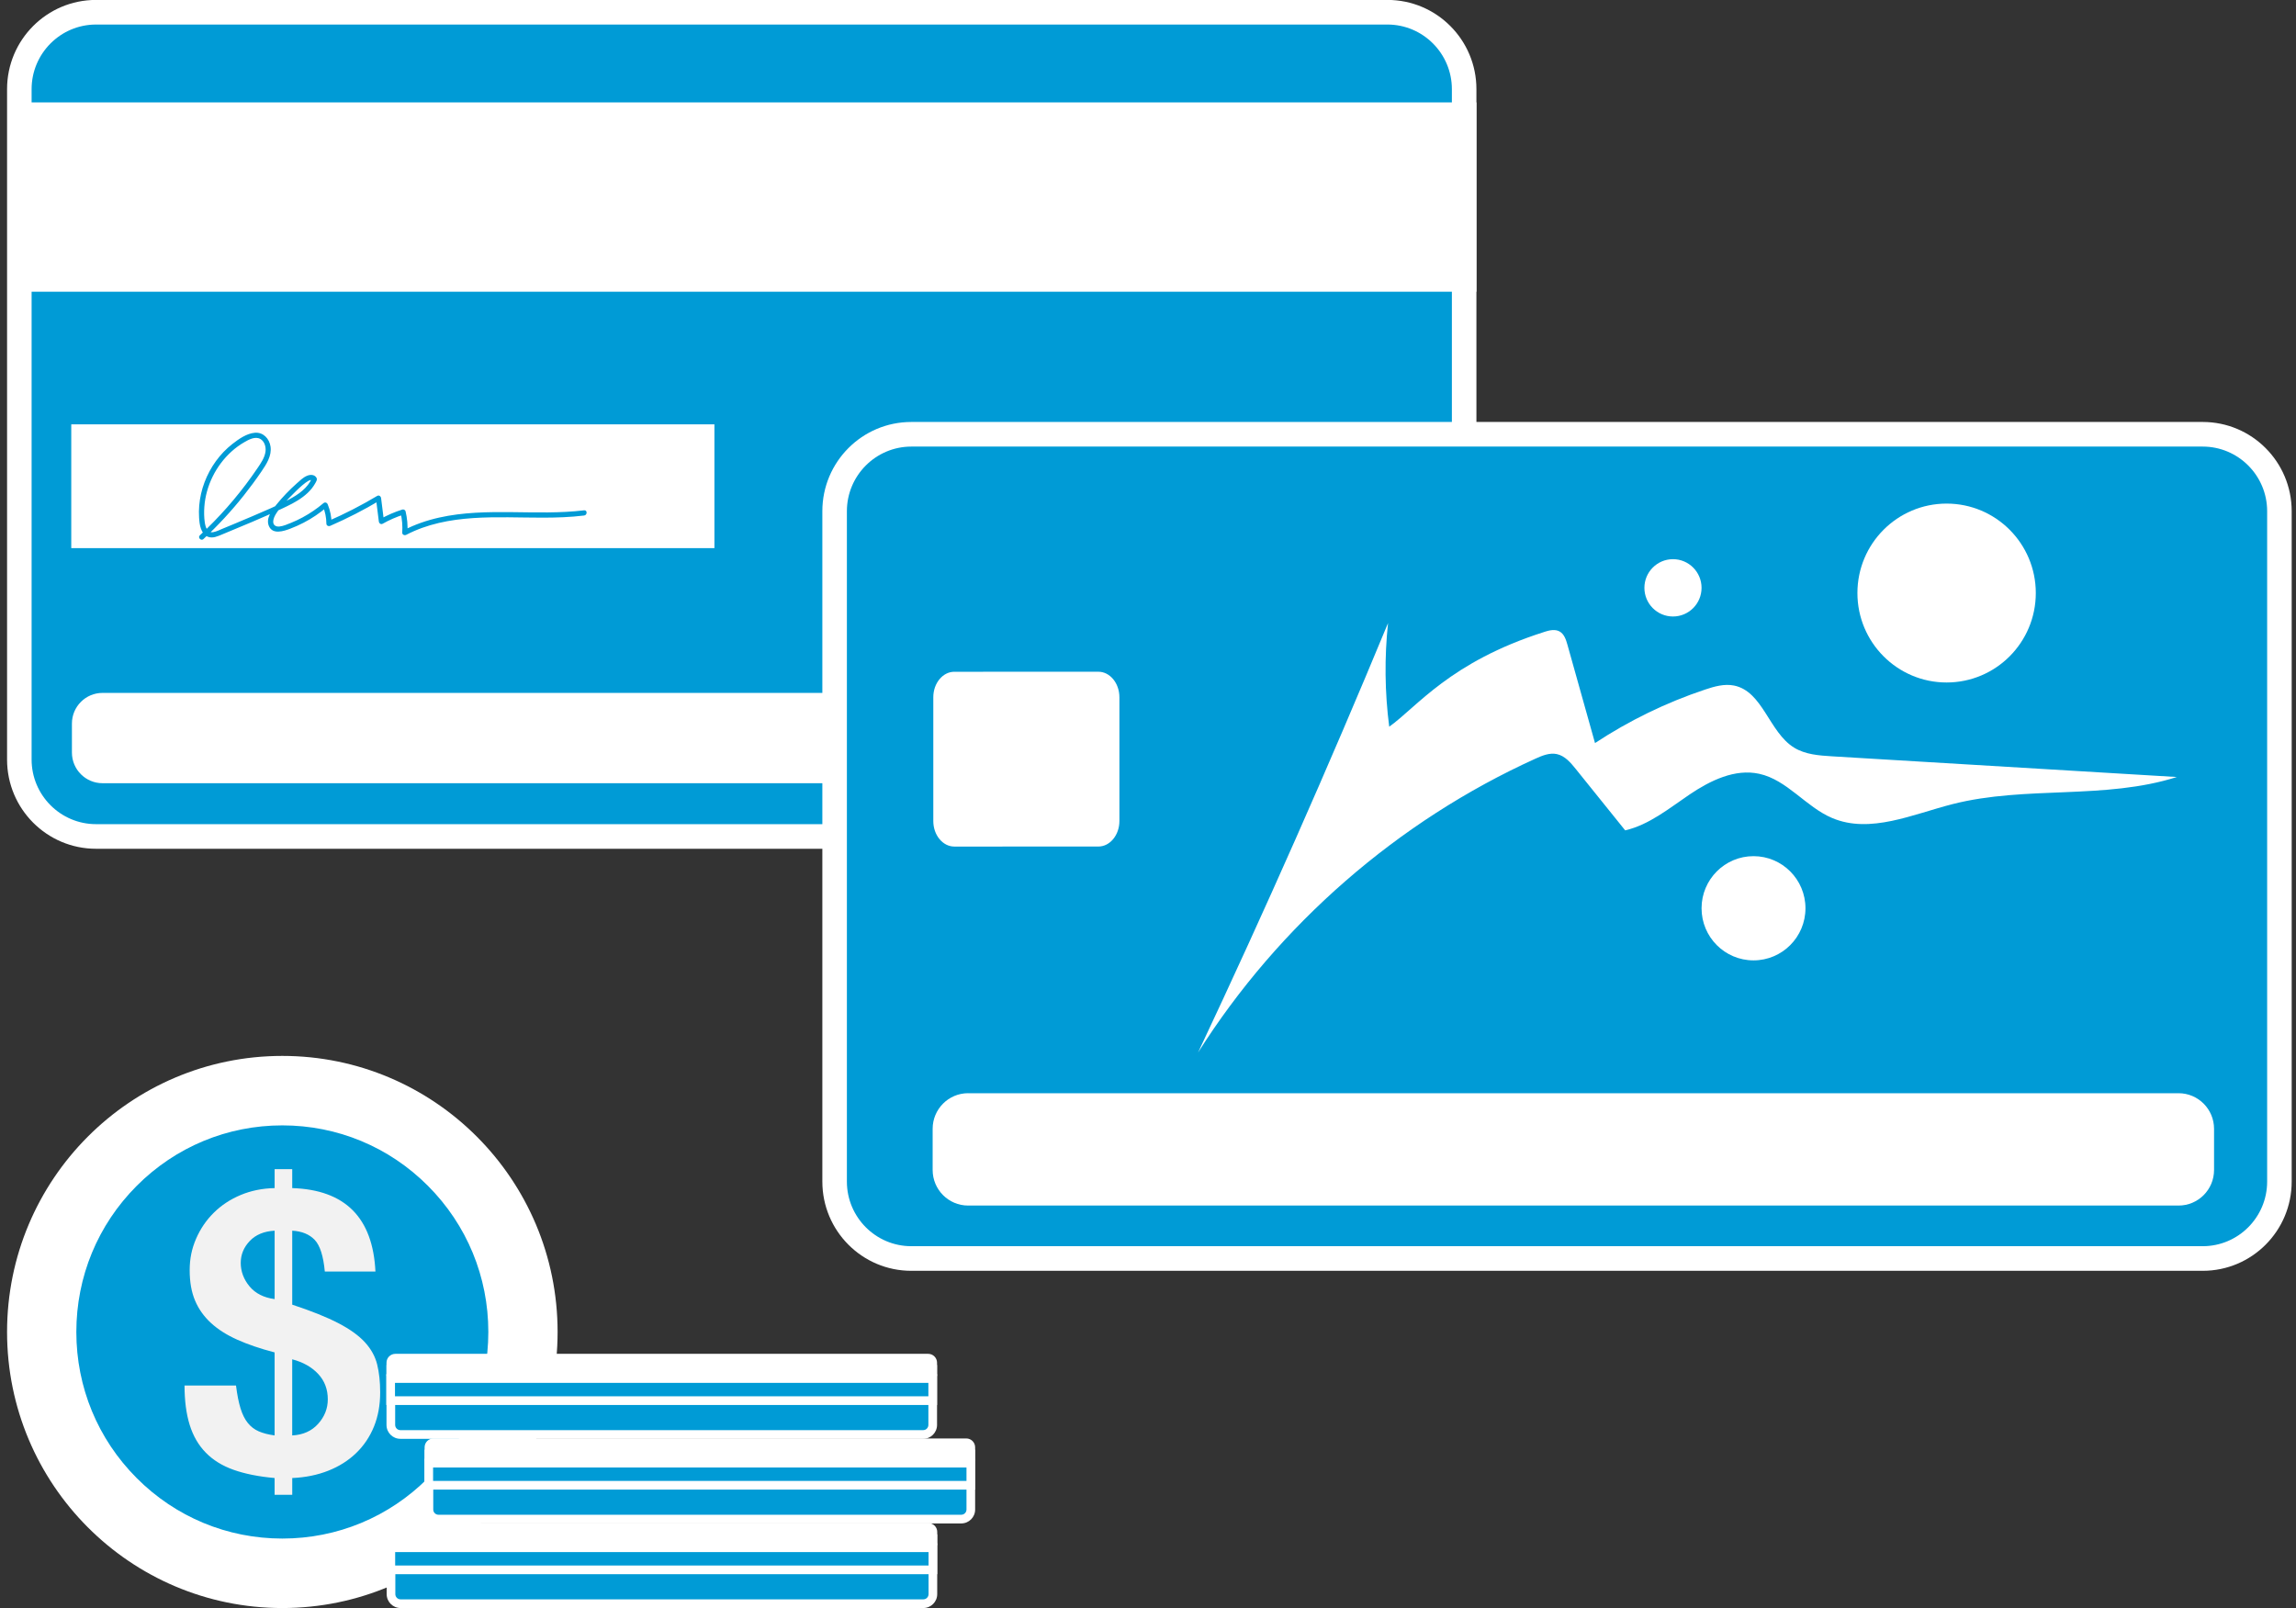 <svg xmlns="http://www.w3.org/2000/svg" fill="none" viewBox="0 0 247 173" height="173" width="247">
<rect x="0" y="0" width="247" height="173" fill="#333333" stroke="none"/>
<g id="Group">
<g id="Group_2">
<g id="Group_3">
<g id="Group_4">
<path fill="#009BD6" d="M10.331 1.316H149.261C153.814 1.316 157.51 5.024 157.51 9.59V81.716C157.51 86.283 153.814 89.99 149.261 89.99H10.331C5.777 89.99 2.079 86.283 2.079 81.715V9.588C2.079 5.022 5.775 1.314 10.329 1.314L10.331 1.316Z" id="Vector"></path>
<path fill="white" d="M149.26 2.64C153.081 2.64 156.191 5.759 156.191 9.591V81.717C156.191 85.549 153.081 88.668 149.26 88.668H10.33C6.509 88.668 3.4 85.549 3.4 81.717V9.591C3.4 5.759 6.509 2.64 10.33 2.64H149.26ZM149.26 -0.008H10.33C5.045 -0.008 0.76 4.29 0.76 9.591V81.717C0.76 87.018 5.045 91.316 10.33 91.316H149.26C154.546 91.316 158.831 87.018 158.831 81.717V9.591C158.831 4.29 154.546 -0.008 149.26 -0.008Z" id="Vector_2"></path>
</g>
<path fill="white" d="M76.856 45.654H7.666V58.971H76.856V45.654Z" id="Vector_3"></path>
<path fill="white" d="M115.111 74.547H11.029C9.211 74.547 7.737 76.025 7.737 77.849V80.962C7.737 82.785 9.211 84.263 11.029 84.263H115.111C116.929 84.263 118.403 82.785 118.403 80.962V77.849C118.403 76.025 116.929 74.547 115.111 74.547Z" id="Vector_4"></path>
<path fill="white" d="M158.831 11.018H0.844V31.385H158.831V11.018Z" id="Vector_5"></path>
<path fill="#009BD6" d="M21.89 57.99C23.45 56.54 24.901 54.974 26.226 53.305C26.885 52.474 27.517 51.62 28.113 50.743C28.653 49.951 29.249 49.056 29.104 48.047C28.981 47.199 28.325 46.485 27.425 46.558C26.537 46.629 25.683 47.232 25 47.765C23.643 48.824 22.615 50.274 22.004 51.881C21.698 52.687 21.506 53.531 21.432 54.389C21.395 54.817 21.389 55.247 21.417 55.673C21.445 56.099 21.48 56.508 21.624 56.895C21.767 57.282 21.993 57.605 22.373 57.751C22.887 57.947 23.409 57.7 23.882 57.504C24.944 57.067 26.004 56.627 27.06 56.177C28.117 55.727 29.178 55.262 30.226 54.774C31.047 54.391 31.876 54 32.601 53.447C32.947 53.184 33.272 52.89 33.542 52.547C33.676 52.377 33.799 52.199 33.905 52.008C34.011 51.818 34.164 51.597 34.041 51.392C33.823 51.031 33.367 51.046 33.024 51.19C32.595 51.369 32.245 51.726 31.902 52.029C31.118 52.724 30.39 53.485 29.73 54.299C29.249 54.894 28.59 55.747 28.916 56.566C29.313 57.56 30.526 57.147 31.256 56.868C32.21 56.502 33.124 56.033 33.97 55.46C34.391 55.174 34.797 54.864 35.185 54.535L34.717 54.411C34.971 55.024 35.107 55.665 35.112 56.328C35.112 56.56 35.343 56.652 35.533 56.571C37.365 55.774 39.144 54.862 40.862 53.838L40.441 53.595C40.545 54.43 40.649 55.265 40.754 56.101C40.78 56.306 40.972 56.458 41.175 56.343C41.896 55.936 42.65 55.607 43.44 55.359L43.096 55.163C43.261 55.865 43.317 56.579 43.273 57.3C43.258 57.524 43.517 57.633 43.694 57.543C48.208 55.196 53.465 55.697 58.371 55.693C59.863 55.693 61.357 55.643 62.84 55.463C63.192 55.42 63.198 54.86 62.84 54.903C57.659 55.529 52.377 54.538 47.245 55.684C45.914 55.981 44.62 56.428 43.408 57.057L43.83 57.3C43.878 56.532 43.809 55.764 43.632 55.015C43.599 54.871 43.429 54.776 43.287 54.819C42.455 55.08 41.65 55.43 40.89 55.859L41.311 56.102C41.206 55.267 41.102 54.432 40.998 53.597C40.972 53.395 40.778 53.236 40.577 53.354C38.861 54.378 37.082 55.291 35.248 56.087L35.669 56.33C35.664 55.62 35.528 54.922 35.256 54.264C35.172 54.064 34.961 53.993 34.788 54.141C34.097 54.727 33.344 55.239 32.545 55.669C32.15 55.88 31.746 56.074 31.33 56.241C30.915 56.407 30.503 56.596 30.073 56.644C29.73 56.684 29.402 56.541 29.393 56.162C29.384 55.822 29.557 55.484 29.737 55.207C30.212 54.473 30.865 53.81 31.481 53.195C31.681 52.997 33.313 51.304 33.574 51.702V51.42C33.098 52.509 32.113 53.195 31.096 53.733C29.821 54.408 28.48 54.968 27.157 55.536C26.453 55.839 25.747 56.134 25.041 56.428C24.69 56.573 24.338 56.719 23.988 56.863C23.656 56.999 23.314 57.179 22.96 57.248C22.309 57.375 22.105 56.719 22.03 56.203C21.95 55.652 21.942 55.084 21.983 54.527C22.145 52.268 23.232 50.089 24.907 48.576C25.324 48.199 25.778 47.866 26.265 47.584C26.751 47.301 27.45 46.909 28.01 47.229C28.457 47.483 28.623 48.075 28.566 48.559C28.482 49.241 28.057 49.839 27.683 50.392C26.099 52.728 24.279 54.901 22.259 56.87C22.008 57.115 21.754 57.356 21.499 57.595C21.244 57.835 21.631 58.236 21.894 57.992L21.89 57.99Z" id="Vector_6"></path>
</g>
<g id="Group_5">
<g id="Group_6">
<path fill="#009BD6" d="M98.036 46.723H236.966C241.519 46.723 245.215 50.43 245.215 54.997V127.123C245.215 131.689 241.519 135.399 236.964 135.399H98.036C93.482 135.399 89.784 131.691 89.784 127.123V54.997C89.784 50.43 93.481 46.723 98.034 46.723H98.036Z" id="Vector_7"></path>
<path fill="white" d="M236.965 48.046C240.787 48.046 243.896 51.165 243.896 54.997V127.123C243.896 130.956 240.787 134.074 236.965 134.074H98.037C94.216 134.074 91.107 130.956 91.107 127.123V54.997C91.107 51.165 94.216 48.046 98.037 48.046H236.965ZM236.965 45.398H98.037C92.752 45.398 88.467 49.696 88.467 54.997V127.123C88.467 132.424 92.752 136.722 98.037 136.722H236.965C242.251 136.722 246.536 132.424 246.536 127.123V54.997C246.536 49.696 242.251 45.398 236.965 45.398Z" id="Vector_8"></path>
</g>
<path fill="white" d="M104.149 117.615H234.367C236.474 117.615 238.184 119.33 238.184 121.444V125.874C238.184 127.988 236.474 129.701 234.369 129.701H104.15C102.043 129.701 100.333 127.986 100.333 125.872V121.442C100.333 119.329 102.043 117.613 104.15 117.613L104.149 117.615Z" id="Vector_9"></path>
<path fill="white" d="M120.424 88.334C120.424 89.841 119.406 91.075 118.164 91.075L102.663 91.078C101.421 91.078 100.403 89.845 100.403 88.337V75.014C100.401 73.507 101.419 72.273 102.661 72.273L118.162 72.269C119.406 72.269 120.422 73.503 120.424 75.011V88.334Z" id="Vector_10"></path>
<path fill="white" d="M166.134 67.982C166.674 67.81 167.293 67.663 167.786 67.943C168.276 68.222 168.468 68.818 168.621 69.361C169.61 72.889 170.6 76.415 171.589 79.943C175.261 77.523 179.248 75.584 183.418 74.192C184.427 73.853 185.5 73.545 186.546 73.756C189.648 74.38 190.307 78.771 193.003 80.434C194.212 81.18 195.693 81.285 197.109 81.371C209.467 82.112 221.824 82.854 234.182 83.596C226.45 86.062 217.946 84.508 210.082 86.505C205.767 87.6 201.195 89.743 197.096 88.006C194.262 86.804 192.26 83.906 189.253 83.25C186.644 82.68 184.003 83.968 181.787 85.461C179.572 86.954 177.433 88.733 174.834 89.336C173.063 87.135 171.289 84.932 169.517 82.731C168.962 82.041 168.338 81.309 167.473 81.128C166.698 80.967 165.914 81.29 165.193 81.617C150.382 88.331 137.596 99.466 128.888 113.231C136.066 97.999 142.881 82.593 149.324 67.031C148.929 70.735 148.97 74.487 149.45 78.181C152.426 76.077 155.956 71.224 166.136 67.986L166.134 67.982Z" id="Vector_11"></path>
<path fill="white" d="M179.976 66.326C181.674 66.326 183.05 64.946 183.05 63.243C183.05 61.541 181.674 60.16 179.976 60.16C178.279 60.16 176.902 61.541 176.902 63.243C176.902 64.946 178.279 66.326 179.976 66.326Z" id="Vector_12"></path>
<path fill="white" d="M209.413 73.426C214.712 73.426 219.008 69.117 219.008 63.803C219.008 58.488 214.712 54.18 209.413 54.18C204.114 54.18 199.818 58.488 199.818 63.803C199.818 69.117 204.114 73.426 209.413 73.426Z" id="Vector_13"></path>
<path fill="white" d="M188.64 103.323C191.727 103.323 194.229 100.813 194.229 97.717C194.229 94.621 191.727 92.111 188.64 92.111C185.553 92.111 183.051 94.621 183.051 97.717C183.051 100.813 185.553 103.323 188.64 103.323Z" id="Vector_14"></path>
</g>
</g>
<g id="Group_7">
<g id="Group_8">
<path fill="white" d="M30.373 173.003C46.728 173.003 59.986 159.705 59.986 143.302C59.986 126.899 46.728 113.602 30.373 113.602C14.018 113.602 0.76 126.899 0.76 143.302C0.76 159.705 14.018 173.003 30.373 173.003Z" id="Vector_15"></path>
<g id="Group_9">
<path fill="#009BD6" d="M30.373 165.995C17.896 165.995 7.746 155.815 7.746 143.301C7.746 130.787 17.896 120.607 30.373 120.607C42.85 120.607 53 130.787 53 143.301C53 155.815 42.85 165.995 30.373 165.995Z" id="Vector_16"></path>
<path fill="white" d="M30.373 121.075C36.292 121.075 41.857 123.386 46.043 127.585C50.229 131.784 52.534 137.365 52.534 143.301C52.534 149.238 50.229 154.819 46.043 159.018C41.857 163.216 36.292 165.528 30.373 165.528C24.454 165.528 18.889 163.216 14.703 159.018C10.516 154.819 8.212 149.238 8.212 143.301C8.212 137.365 10.516 131.784 14.703 127.585C18.889 123.386 24.454 121.075 30.373 121.075ZM30.373 120.141C17.618 120.141 7.28 130.509 7.28 143.301C7.28 156.093 17.618 166.462 30.373 166.462C43.127 166.462 53.465 156.093 53.465 143.301C53.465 130.509 43.127 120.141 30.373 120.141Z" id="Vector_17"></path>
</g>
<path fill="#F2F2F2" d="M29.542 160.821V159.015C27.819 158.86 26.351 158.567 25.136 158.135C23.92 157.704 22.921 157.087 22.137 156.284C21.352 155.482 20.775 154.486 20.406 153.298C20.037 152.111 19.852 150.699 19.852 149.064H25.39C25.512 150.052 25.675 150.869 25.874 151.517C26.073 152.165 26.336 152.69 26.658 153.09C26.981 153.492 27.374 153.793 27.836 153.993C28.298 154.195 28.866 154.34 29.542 154.432V145.5C28.003 145.1 26.666 144.644 25.527 144.134C24.389 143.626 23.443 143.024 22.69 142.329C21.935 141.634 21.367 140.833 20.983 139.923C20.598 139.013 20.406 137.925 20.406 136.66C20.406 135.395 20.637 134.323 21.099 133.259C21.561 132.194 22.198 131.262 23.014 130.458C23.828 129.657 24.791 129.023 25.898 128.562C27.005 128.098 28.22 127.852 29.544 127.822V125.785H31.437V127.822C37.127 128.007 40.111 131 40.389 136.8H34.943C34.789 135.134 34.427 133.999 33.859 133.398C33.289 132.796 32.482 132.465 31.437 132.404V140.364C33.498 141.042 35.152 141.705 36.398 142.354C37.645 143.002 38.597 143.688 39.26 144.413C39.921 145.138 40.359 145.932 40.575 146.797C40.79 147.66 40.898 148.664 40.898 149.805C40.898 151.164 40.674 152.39 40.229 153.485C39.782 154.58 39.145 155.529 38.314 156.33C37.483 157.134 36.484 157.765 35.314 158.229C34.144 158.692 32.853 158.954 31.439 159.015V160.821H29.546H29.542ZM29.542 132.405C28.404 132.467 27.512 132.837 26.867 133.515C26.221 134.194 25.898 134.982 25.898 135.875C25.898 136.769 26.213 137.641 26.845 138.398C27.474 139.155 28.374 139.609 29.544 139.764V132.405H29.542ZM31.435 154.434C32.603 154.372 33.535 153.955 34.226 153.184C34.919 152.412 35.264 151.534 35.264 150.545C35.264 149.465 34.917 148.555 34.226 147.815C33.533 147.075 32.603 146.55 31.435 146.242V154.434Z" id="Vector_18"></path>
</g>
<g id="Group_10">
<g id="Group_11">
<path fill="#009BD6" d="M43.07 154.328C42.505 154.328 42.045 153.866 42.045 153.3V147.326H100.34V153.3C100.34 153.866 99.88 154.328 99.315 154.328H43.07Z" id="Vector_19"></path>
<path fill="white" d="M99.874 147.794V153.302C99.874 153.61 99.623 153.863 99.315 153.863H43.069C42.762 153.863 42.511 153.61 42.511 153.302V147.794H99.874ZM100.806 146.859H41.579V153.302C41.579 154.128 42.246 154.797 43.069 154.797H99.315C100.139 154.797 100.806 154.128 100.806 153.302V146.859Z" id="Vector_20"></path>
</g>
<path fill="white" d="M42.533 145.654H99.852C100.379 145.654 100.806 146.082 100.806 146.611V148.031H41.579V146.611C41.579 146.082 42.006 145.654 42.533 145.654Z" id="Vector_21"></path>
<g id="Group_12">
<path fill="#009BD6" d="M100.34 148.311H42.026V150.689H100.34V148.311Z" id="Vector_22"></path>
<path fill="white" d="M99.874 148.778V150.222H42.492V148.778H99.874ZM100.806 147.844H41.56V151.157H100.806V147.844Z" id="Vector_23"></path>
</g>
</g>
<g id="Group_13">
<g id="Group_14">
<path fill="#009BD6" d="M47.168 163.431C46.604 163.431 46.144 162.97 46.144 162.403V156.428H104.439V162.403C104.439 162.97 103.978 163.431 103.414 163.431H47.168Z" id="Vector_24"></path>
<path fill="white" d="M103.973 156.897V162.406C103.973 162.714 103.721 162.966 103.414 162.966H47.168C46.861 162.966 46.609 162.714 46.609 162.406V156.897H103.973ZM104.904 155.963H45.678V162.406C45.678 163.232 46.345 163.9 47.168 163.9H103.414C104.237 163.9 104.904 163.232 104.904 162.406V155.963Z" id="Vector_25"></path>
</g>
<path fill="white" d="M46.632 154.758H103.95C104.478 154.758 104.904 155.186 104.904 155.715V157.135H45.678V155.715C45.678 155.186 46.104 154.758 46.632 154.758Z" id="Vector_26"></path>
<g id="Group_15">
<path fill="#009BD6" d="M104.439 157.414H46.125V159.793H104.439V157.414Z" id="Vector_27"></path>
<path fill="white" d="M103.973 157.882V159.326H46.591V157.882H103.973ZM104.904 156.947H45.659V160.26H104.904V156.947Z" id="Vector_28"></path>
</g>
</g>
<g id="Group_16">
<g id="Group_17">
<path fill="#009BD6" d="M43.09 172.535C42.526 172.535 42.065 172.073 42.065 171.507V165.533H100.36V171.507C100.36 172.073 99.9 172.535 99.336 172.535H43.09Z" id="Vector_29"></path>
<path fill="white" d="M99.893 166.001V171.507C99.893 171.816 99.641 172.068 99.334 172.068H43.088C42.781 172.068 42.529 171.816 42.529 171.507V166.001H99.893ZM100.824 165.066H41.598V171.507C41.598 172.333 42.265 173.002 43.088 173.002H99.334C100.157 173.002 100.824 172.333 100.824 171.507V165.066Z" id="Vector_30"></path>
</g>
<path fill="white" d="M42.553 163.861H99.872C100.4 163.861 100.826 164.289 100.826 164.818V166.238H41.6V164.818C41.6 164.289 42.026 163.861 42.553 163.861Z" id="Vector_31"></path>
<g id="Group_18">
<path fill="#009BD6" d="M100.359 166.516H42.045V168.894H100.359V166.516Z" id="Vector_32"></path>
<path fill="white" d="M99.893 166.983V168.427H42.511V166.983H99.893ZM100.824 166.049H41.579V169.362H100.824V166.049Z" id="Vector_33"></path>
</g>
</g>
</g>
</g>
</svg>
